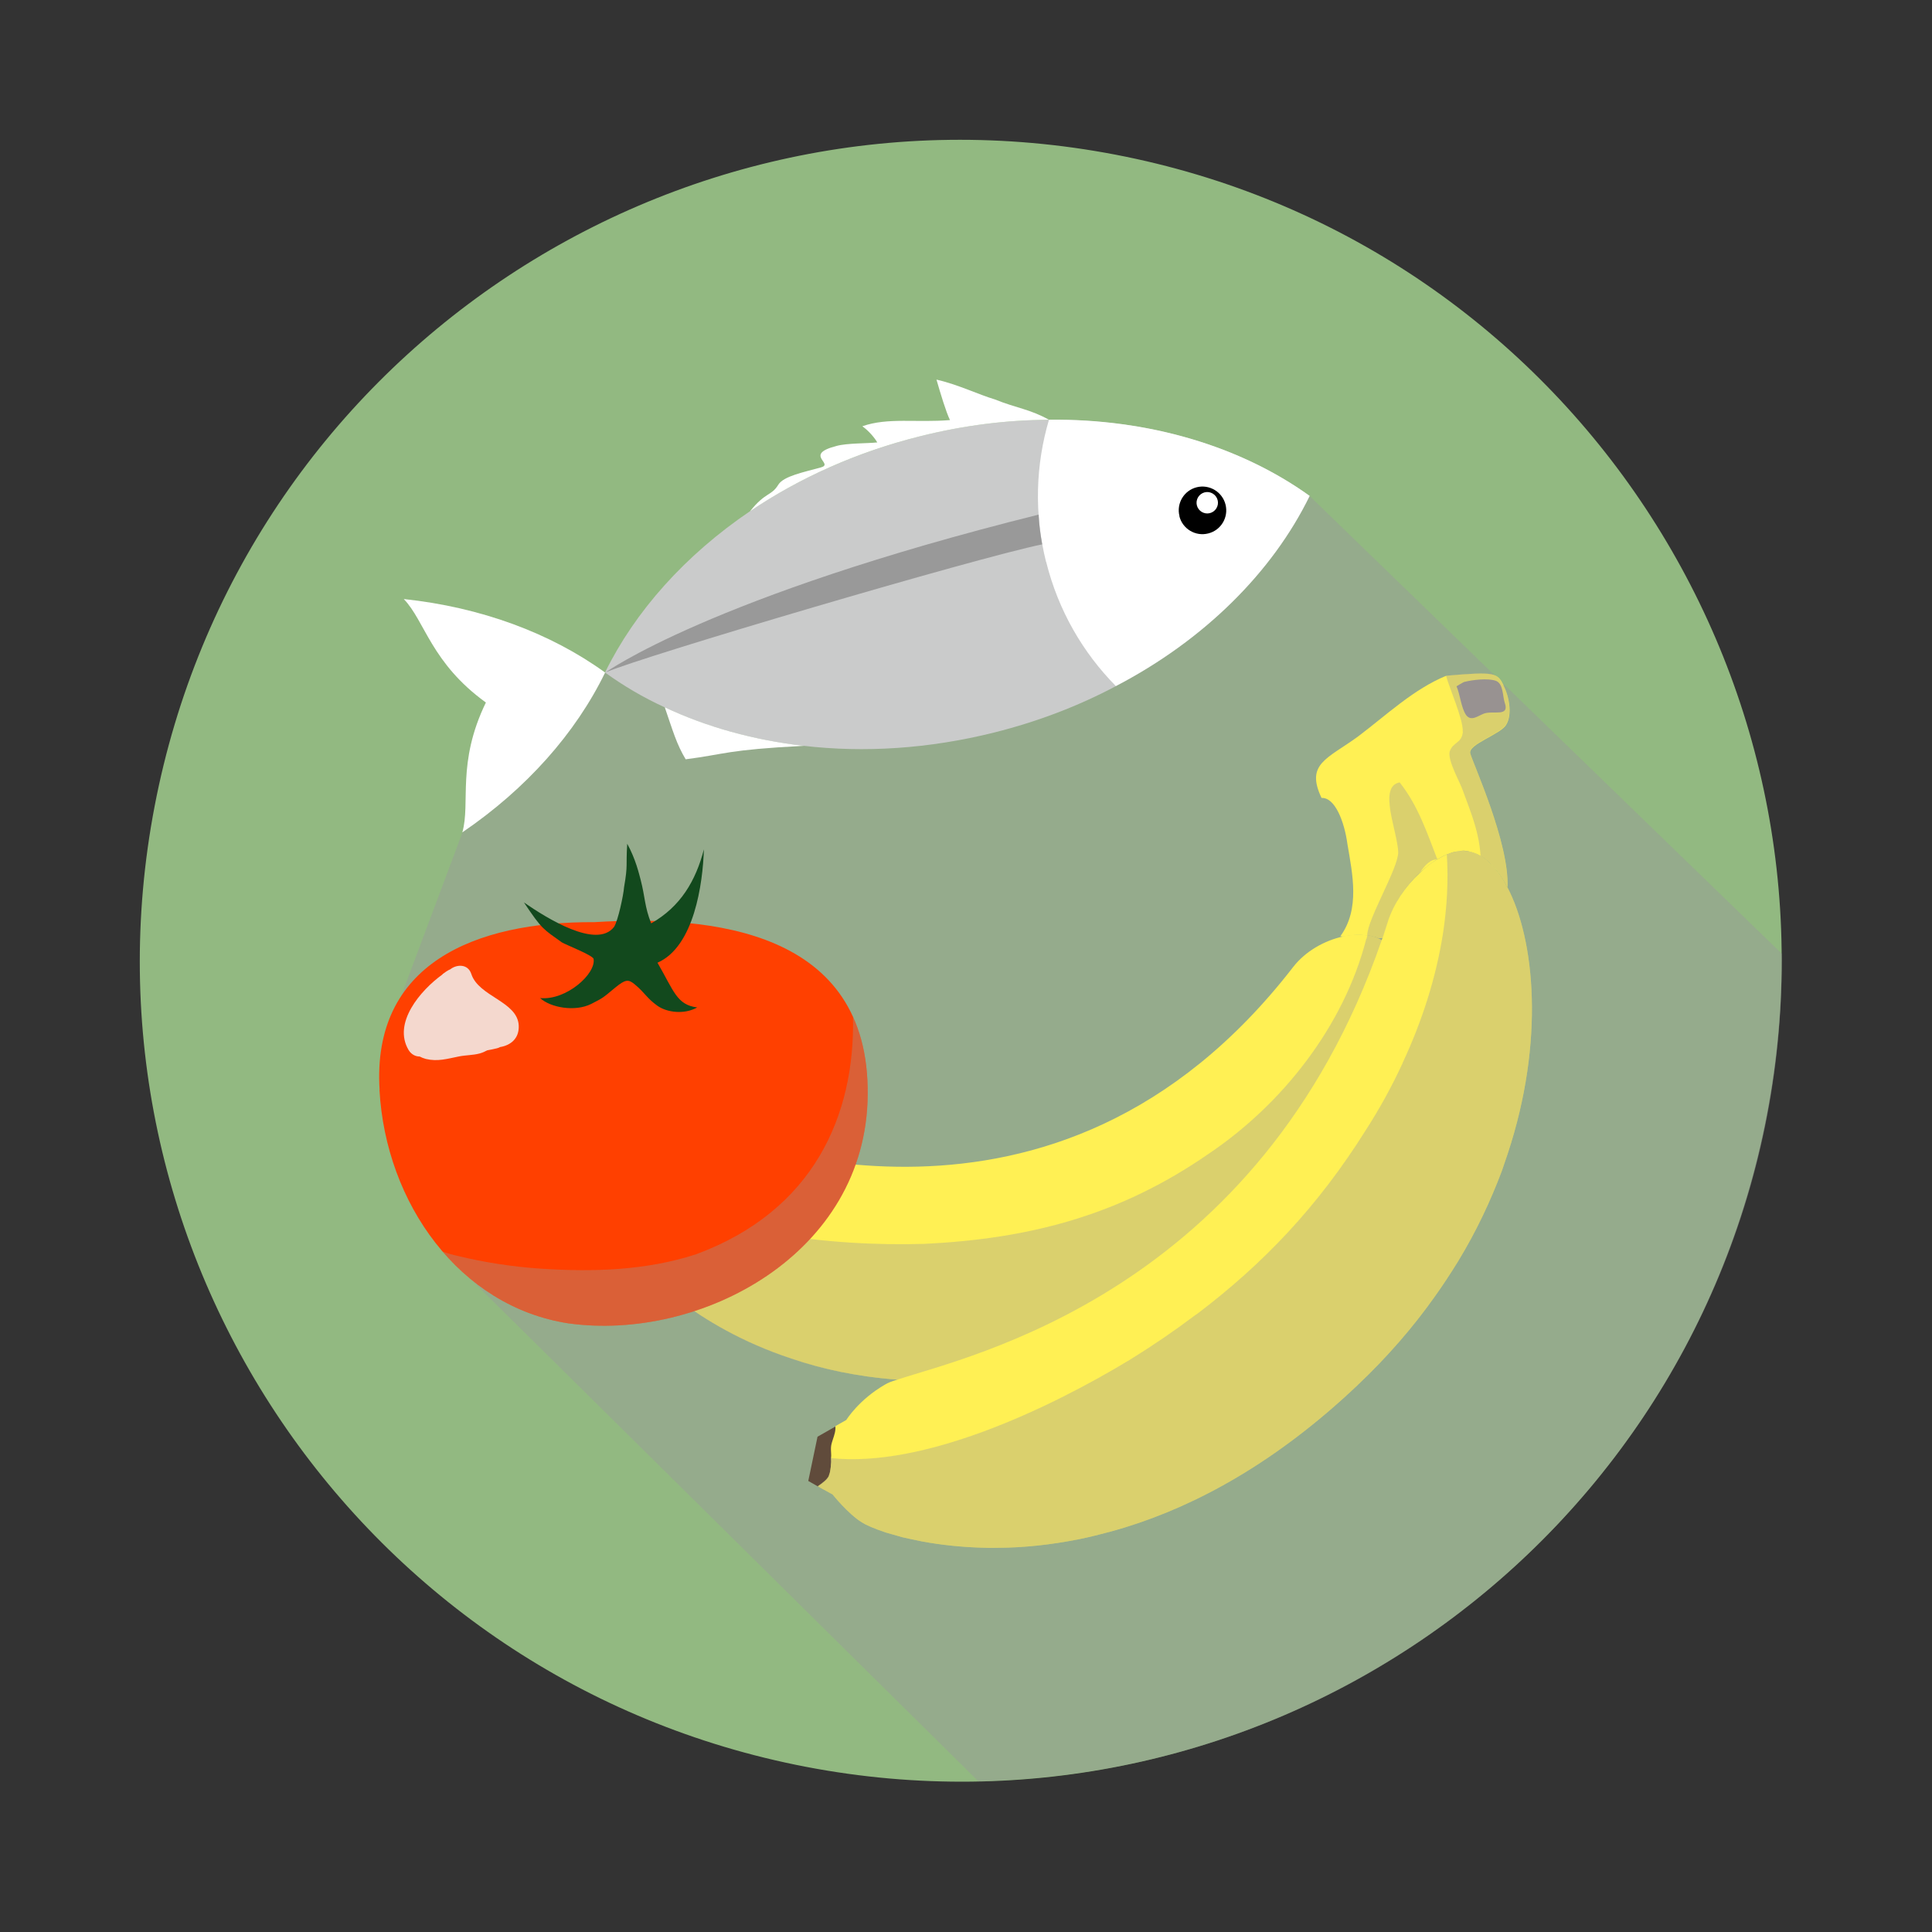 <svg xmlns="http://www.w3.org/2000/svg" width="159" height="159" viewBox="0 0 159 159" fill="none"><rect x="0" y="0" width="159" height="159" fill="#333333" stroke="none"/><path d="M145.408 91.794C152.436 55.156 128.433 19.756 91.794 12.727C55.156 5.698 19.756 29.701 12.727 66.34C5.698 102.979 29.701 138.379 66.34 145.408C102.979 152.436 138.379 128.433 145.408 91.794Z" fill="#92B981"></path><g style="mix-blend-mode:multiply" opacity="0.45"><path d="M146.64 79.07C146.64 115.89 117.15 145.84 80.51 146.59L36.44 103L31.38 86.34L38.06 68.51L49.81 55.36C49.81 55.36 94.64 43.97 107.79 40.83L146.63 78.48C146.64 78.67 146.64 78.88 146.64 79.08V79.07Z" fill="#999999"></path></g><path d="M49.8 55.35C51.31 56.44 52.93 57.4 54.7 58.21C58.15 59.84 62.03 60.91 66.15 61.38C71.12 61.96 76.44 61.63 81.84 60.28C85.43 59.38 88.78 58.09 91.83 56.47C99.12 52.67 104.72 47.08 107.78 40.82C102.12 36.75 94.56 34.46 86.33 34.55C82.88 34.56 79.32 35 75.72 35.9C70.5 37.21 65.77 39.34 61.74 42.06C56.4 45.68 52.27 50.29 49.79 55.35H49.8Z" fill="#CACBCB"></path><path d="M39.99 57.81C37.56 62.81 38.74 66.07 38.05 68.501C43.31 64.921 47.37 60.35 49.8 55.35C45.3 52.09 39.56 49.971 33.23 49.3C34.98 51.12 35.48 54.55 39.98 57.81H39.99Z" fill="white"></path><path d="M86.1 46.25C87.1 50.26 89.13 53.72 91.83 56.46C99.12 52.66 104.72 47.07 107.78 40.81C102.12 36.74 94.56 34.45 86.33 34.54C85.24 38.23 85.09 42.24 86.09 46.25H86.1Z" fill="white"></path><path d="M97.06 42.48C97.32 43.53 98.39 44.17 99.44 43.9C100.49 43.64 101.12 42.57 100.86 41.53C100.6 40.48 99.53 39.84 98.49 40.1C97.44 40.36 96.8 41.43 97.07 42.48H97.06Z" fill="black"></path><path d="M98.5 41.59C98.62 42.06 99.1 42.35 99.57 42.23C100.04 42.111 100.33 41.63 100.21 41.16C100.09 40.691 99.61 40.401 99.14 40.52C98.67 40.641 98.38 41.12 98.5 41.59Z" fill="white"></path><path d="M61.75 42.06C65.78 39.34 70.51 37.2 75.73 35.901C79.32 35.001 82.88 34.56 86.34 34.55C84.71 33.651 83.71 33.611 81.87 32.87C80.58 32.49 78.83 31.64 77.07 31.241C77.41 32.42 77.85 33.88 78.18 34.571C75.46 34.8 73.05 34.34 70.97 35.081C71.24 35.261 71.83 35.791 72.2 36.41C71.39 36.501 69.7 36.461 68.85 36.7C66.08 37.41 68.7 38.16 67.55 38.471C66.18 38.85 64.5 39.181 64.06 39.88C63.48 40.84 63.01 40.471 61.75 42.05V42.06Z" fill="white"></path><path d="M56.42 62.49C59.77 62.06 59.76 61.71 66.16 61.38C62.03 60.91 58.15 59.83 54.71 58.21C55.38 60.16 55.68 61.24 56.43 62.49H56.42Z" fill="white"></path><path d="M49.8 55.351C52.85 54.021 80.36 45.901 85.77 44.801C85.62 43.981 85.51 43.151 85.48 42.351C58.47 49.081 49.8 55.361 49.8 55.361V55.351Z" fill="#999999"></path><path d="M113.35 77.2C113.35 77.2 113.4 77.22 113.41 77.23C113.1 77.23 112.77 77.25 112.45 77.23H112.43C111.8 77.23 111.15 77.18 110.53 77.07C111.22 76.92 111.89 76.89 112.51 76.99V76.96C112.57 76.98 112.63 76.96 112.7 77C112.76 76.99 112.84 77.02 112.93 77.06C113.07 77.08 113.21 77.12 113.35 77.18V77.2Z" fill="#FFF054"></path><path d="M115.44 87.49C115.44 87.49 115.42 87.59 115.39 87.65C115.31 87.98 115.21 88.3 115.13 88.66C113.16 95.24 107.89 103.13 98.37 108.25L98.34 108.27C95.95 109.56 93.3 110.69 90.36 111.55C84.1 113.42 78.59 113.91 73.85 113.54H73.83C70.56 113.3 67.66 112.67 65.13 111.81C57.11 109.17 52.68 104.36 51.87 103.09C51.05 101.81 50.39 99.57 50.39 99.57L49.5 98.26C49.91 98.23 50.35 98.18 50.6 97.96C50.69 97.87 50.79 97.73 50.87 97.53C50.93 97.43 50.98 97.3 51.02 97.16C51.1 96.96 51.14 96.78 51.2 96.69V96.66C51.4 96.2 51.38 95.9 51.65 95.51C51.87 95.2 52.12 94.95 52.26 94.61C52.31 94.52 52.33 94.44 52.35 94.36H53.32C53.32 94.36 54.76 93.32 57.13 93.32C60.29 93.31 86.69 105.08 106.42 79.59C107.43 78.28 109.02 77.4 110.53 77.07C111.22 76.92 111.89 76.89 112.51 76.99C112.57 76.99 112.63 76.99 112.7 77.01C112.76 77 112.84 77.03 112.93 77.07C113.07 77.09 113.21 77.13 113.35 77.19C113.4 77.19 113.4 77.21 113.41 77.22C113.52 77.25 113.63 77.31 113.72 77.38C113.76 77.38 113.8 77.41 113.85 77.42C115.96 78.73 116.61 82.66 115.44 87.48V87.49Z" fill="#FFF054"></path><path d="M52.36 94.38C52.33 94.46 52.31 94.54 52.27 94.63C52.13 94.97 51.87 95.21 51.66 95.53C51.39 95.92 51.41 96.22 51.22 96.68C51.12 97 50.88 97.75 50.61 97.98C50.36 98.2 49.92 98.25 49.51 98.28L48.94 97.43L50.76 94.38H52.37H52.36Z" fill="#604B3B"></path><path d="M68.76 117.38C68.76 117.46 68.76 117.55 68.76 117.65C68.73 118.02 69.2 118.43 69.09 118.83C68.96 119.31 68.43 119.51 68.4 120.01C68.4 120.35 68.81 121.74 68.63 122.08C68.47 122.4 67.77 122.57 67.3 122.32L66.52 121.88L67.28 118.24L68.77 117.39L68.76 117.38Z" fill="#604B3B"></path><path d="M123.72 56.39C124.26 57.43 124.43 58.85 123.97 59.62C123.55 60.42 120.8 61.25 121 62C121.19 62.76 124.24 69.39 124.06 73.03C123.68 72.28 123.25 71.68 122.78 71.2C122.36 70.75 121.92 70.44 121.47 70.25C121.3 70.18 121.14 70.13 120.96 70.09C120.8 70.04 120.61 70.02 120.45 70.01C120.31 70.01 120.19 70.03 120.05 70.06C119.75 70.08 119.45 70.17 119.14 70.3C119.11 70.3 119.1 70.3 119.08 70.3V70.32C117.16 71.11 115.03 73.37 114.24 75.84L113.8 77.21C113.67 77.21 113.56 77.22 113.43 77.22C113.43 77.2 113.41 77.19 113.37 77.19C113.24 77.12 113.08 77.07 112.95 77.07C112.86 77.03 112.78 77 112.72 77.01C112.66 76.97 112.59 76.98 112.54 76.97V77C111.92 76.89 111.24 76.93 110.55 77.08C110.46 77.08 110.38 77.06 110.31 77.05C111.95 74.79 111.3 71.92 110.89 69.46C110.64 67.62 109.87 65.61 108.76 65.67C107.42 62.84 109.24 62.46 111.78 60.6C114.11 58.84 116.36 56.7 119.03 55.61C123.06 55.26 123.21 55.37 123.74 56.39H123.72Z" fill="#FFF054"></path><g style="mix-blend-mode:multiply" opacity="0.36"><path d="M123.71 56.37C124.25 57.41 124.42 58.83 123.96 59.6C123.54 60.4 120.79 61.24 120.99 61.98C121.18 62.74 124.23 69.37 124.05 73.01C123.67 72.27 123.24 71.65 122.77 71.18L121.85 70.45C121.72 68.5 121.15 67.13 120.4 65.09C120.17 64.38 119.15 62.66 119.3 61.87C119.56 61.06 120.27 61.19 120.38 60.3C120.39 60.27 120.39 60.23 120.38 60.19C120.42 59.18 119.3 56.69 119 55.59C123.03 55.24 123.18 55.35 123.71 56.38V56.37Z" fill="#999999"></path></g><g style="mix-blend-mode:multiply" opacity="0.36"><path d="M118.3 70.73C117.75 70.7 117.25 71.18 116.8 71.91C115.68 72.95 114.7 74.38 114.23 75.85L113.8 77.2C113.73 77.24 113.68 77.28 113.61 77.32C113.66 77.34 113.69 77.35 113.73 77.37C113.76 77.4 113.82 77.42 113.85 77.44C115.96 78.75 116.61 82.68 115.44 87.5C115.43 87.55 115.42 87.58 115.39 87.62C115.39 87.62 115.39 87.637 115.39 87.67C115.31 88 115.21 88.32 115.13 88.68C113.17 95.2 107.92 103.04 98.52 108.17L98.49 108.19C96.07 109.5 93.37 110.65 90.35 111.55C84.13 113.41 78.66 113.89 73.93 113.55C70.63 113.32 67.7 112.69 65.14 111.84C57.12 109.2 52.69 104.39 51.88 103.12C51.06 101.84 50.4 99.6 50.4 99.6L49.51 98.29V98.27C49.91 98.24 50.36 98.19 50.6 97.97C50.64 97.95 50.64 97.92 50.67 97.89C50.74 97.81 50.82 97.7 50.88 97.56C50.93 97.44 50.99 97.3 51.03 97.19C51.11 96.99 51.15 96.81 51.21 96.72C57.84 101.58 68.53 102.58 76 102.37C84.76 101.96 92.17 100.01 99.46 94.96C105.51 90.9 110.61 84.44 112.44 77.27H112.46C112.48 77.18 112.49 77.11 112.52 77.03V77C112.5 75.69 115.09 71.44 115.07 70.13C115.01 68.41 113.38 64.72 115.19 64.39C116.71 66.3 117.45 68.56 118.3 70.75V70.73Z" fill="#999999"></path></g><path d="M124.06 73.03C126.31 77.32 127.14 85.68 124.09 94.92C123.93 95.4 123.76 95.9 123.59 96.39C122.67 98.83 121.51 101.32 120 103.8C119.39 104.79 118.75 105.77 118.04 106.76C116.29 109.23 114.18 111.67 111.71 114.01C104.99 120.38 98.45 123.89 92.63 125.69C91.78 125.95 90.93 126.18 90.11 126.38C89.69 126.48 89.27 126.58 88.87 126.66C86.43 127.15 84.19 127.37 82.16 127.38C81.8 127.38 81.47 127.4 81.15 127.38C79.18 127.34 77.44 127.14 75.95 126.87C75.35 126.75 74.77 126.63 74.26 126.51C73.76 126.36 73.3 126.24 72.89 126.12C71.91 125.79 71.24 125.49 70.95 125.3C69.81 124.61 68.52 122.99 68.52 122.99L67.3 122.32C67.66 122.07 68.06 121.79 68.21 121.47C68.21 121.44 68.22 121.42 68.23 121.39C68.23 121.36 68.25 121.34 68.26 121.31C68.3 121.2 68.32 121.08 68.34 120.93C68.37 120.78 68.38 120.66 68.38 120.53C68.41 120.32 68.4 120.14 68.4 120C68.43 119.49 68.32 119.23 68.45 118.76C68.56 118.37 68.72 118.02 68.75 117.64C68.77 117.54 68.75 117.46 68.75 117.37L69.65 116.86C69.65 116.86 70.67 115.19 72.85 113.94C73.05 113.81 73.37 113.69 73.82 113.55H73.84C73.84 113.55 73.88 113.52 73.92 113.52C79.75 111.59 103.65 106.4 113.71 77.38C113.71 77.38 113.71 77.36 113.72 77.35C113.73 77.3 113.75 77.24 113.78 77.21L114.22 75.84C114.69 74.37 115.67 72.94 116.79 71.9C117.26 71.41 117.77 71.01 118.29 70.72C118.55 70.57 118.81 70.43 119.07 70.32L119.12 70.29C119.42 70.18 119.73 70.09 120.03 70.05C120.15 70.03 120.3 70.02 120.44 70.02C120.6 70.03 120.79 70.04 120.94 70.08C121.12 70.12 121.28 70.17 121.45 70.24C121.91 70.43 122.34 70.75 122.76 71.18C123.23 71.67 123.66 72.28 124.04 73.03H124.06Z" fill="#FFF054"></path><g style="mix-blend-mode:multiply" opacity="0.36"><path d="M124.06 73.03C126.31 77.32 127.14 85.68 124.09 94.92C123.93 95.4 123.76 95.9 123.59 96.39C122.67 98.83 121.51 101.32 120 103.8C119.39 104.79 118.75 105.77 118.04 106.76C116.29 109.23 114.18 111.67 111.71 114.01C104.99 120.38 98.45 123.89 92.63 125.69C91.78 125.95 90.93 126.18 90.11 126.38C89.69 126.48 89.27 126.58 88.87 126.66C86.43 127.15 84.19 127.37 82.16 127.38C81.8 127.38 81.47 127.4 81.15 127.38C79.18 127.34 77.44 127.14 75.95 126.87C75.35 126.75 74.77 126.63 74.26 126.51C73.76 126.36 73.3 126.24 72.89 126.12C71.91 125.79 71.24 125.49 70.95 125.3C69.81 124.61 68.52 122.99 68.52 122.99L67.3 122.32H67.27C67.65 122.05 68.05 121.77 68.2 121.45C68.2 121.42 68.22 121.41 68.23 121.38C68.23 121.35 68.25 121.33 68.26 121.3C68.3 121.19 68.32 121.07 68.34 120.92C68.37 120.77 68.38 120.65 68.38 120.52C68.38 120.31 68.38 120.14 68.38 120H68.4C75.97 120.8 86.16 116.03 92.98 111.91C94.87 110.74 96.63 109.54 98.33 108.26L98.36 108.24C98.41 108.21 98.44 108.17 98.48 108.16L98.51 108.14C103.95 104.02 108.46 99.3 112.4 93.01C113.51 91.29 114.51 89.48 115.38 87.6C115.41 87.56 115.42 87.54 115.43 87.48C117.03 84.06 118.19 80.43 118.75 76.85C119.09 74.63 119.21 72.42 119.07 70.32V70.3C119.07 70.3 119.09 70.28 119.12 70.3C119.43 70.16 119.72 70.08 120.03 70.06C120.17 70.03 120.29 70.01 120.43 70.01C120.59 70.01 120.78 70.03 120.94 70.09C121.12 70.13 121.28 70.18 121.45 70.25C121.91 70.44 122.34 70.76 122.76 71.19C123.23 71.68 123.66 72.29 124.04 73.04L124.06 73.03Z" fill="#999999"></path></g><path d="M123.84 57.84C124.25 59.02 122.9 58.461 122.14 58.721C121.63 58.91 121.08 59.401 120.66 58.85C120.25 58.261 120.16 57.13 119.87 56.48C119.94 56.441 120.44 56.12 120.55 56.111C121.21 55.95 122.41 55.8 123.08 56.02C123.73 56.24 123.65 57.251 123.84 57.85V57.84Z" fill="#989291"></path><path d="M31.23 89.701C31.75 99.031 37.81 107.52 46.78 108.91C57.63 110.42 71.31 103.22 71.41 90.091C71.54 76.55 58.59 75.3 48.93 75.891C39.06 75.831 30.59 79.341 31.24 89.701H31.23Z" fill="#FF4000"></path><g style="mix-blend-mode:multiply" opacity="0.36"><path d="M36.43 103C39.07 106.08 42.61 108.26 46.78 108.91C57.63 110.43 71.31 103.22 71.41 90.09C71.43 87.54 70.99 85.42 70.2 83.67C70.38 91.84 66.92 99.66 57.3 103.22C53.17 104.57 48.76 104.69 44.53 104.41C42.32 104.27 39.86 103.9 37.67 103.36C37.24 103.27 36.82 103.15 36.43 103Z" fill="#999999"></path></g><path d="M48.85 78.91C49.07 80.13 46.61 82.35 44.45 82.14C45.31 82.93 47.33 83.29 48.66 82.62C49.66 82.11 49.59 82.14 50.63 81.28C51.47 80.59 51.72 80.57 52.26 81.03C53.1 81.73 53.21 82.13 54.1 82.77C54.87 83.32 56.3 83.52 57.38 82.91C55.7 82.7 55.47 81.58 54.11 79.23C57.13 77.91 57.84 72.72 57.93 69.9C57.26 72.48 56.01 74.62 53.59 75.99C53.04 74.6 53.1 73.86 52.73 72.43C52.58 71.87 52.32 70.72 51.62 69.44C51.5 71.31 51.69 71.11 51.36 73.01C51.32 73.62 50.86 75.8 50.53 76.29C49.1 78.12 45.03 75.59 43.12 74.27C44.62 76.51 44.69 76.44 46.23 77.55C46.62 77.78 48.77 78.61 48.86 78.92L48.85 78.91Z" fill="#12491D"></path><path opacity="0.85" d="M36.42 80.17C36.61 80.03 36.82 79.87 37.06 79.77C37.58 79.36 38.51 79.3 38.79 80.16C39.4 82.03 42.6 82.41 42.69 84.4C42.74 85.47 42.02 86.03 41.16 86.17C41.08 86.21 41 86.25 40.91 86.27C40.64 86.34 40.37 86.39 40.1 86.44C39.9 86.55 39.69 86.64 39.47 86.7C38.91 86.85 38.31 86.83 37.74 86.95C36.79 87.14 36.02 87.38 35.05 87.15C34.86 87.1 34.69 87.03 34.54 86.95C34.2 86.95 33.86 86.79 33.63 86.42C32.3 84.2 34.59 81.51 36.42 80.19V80.17Z" fill="#F2F2F2"></path></svg>